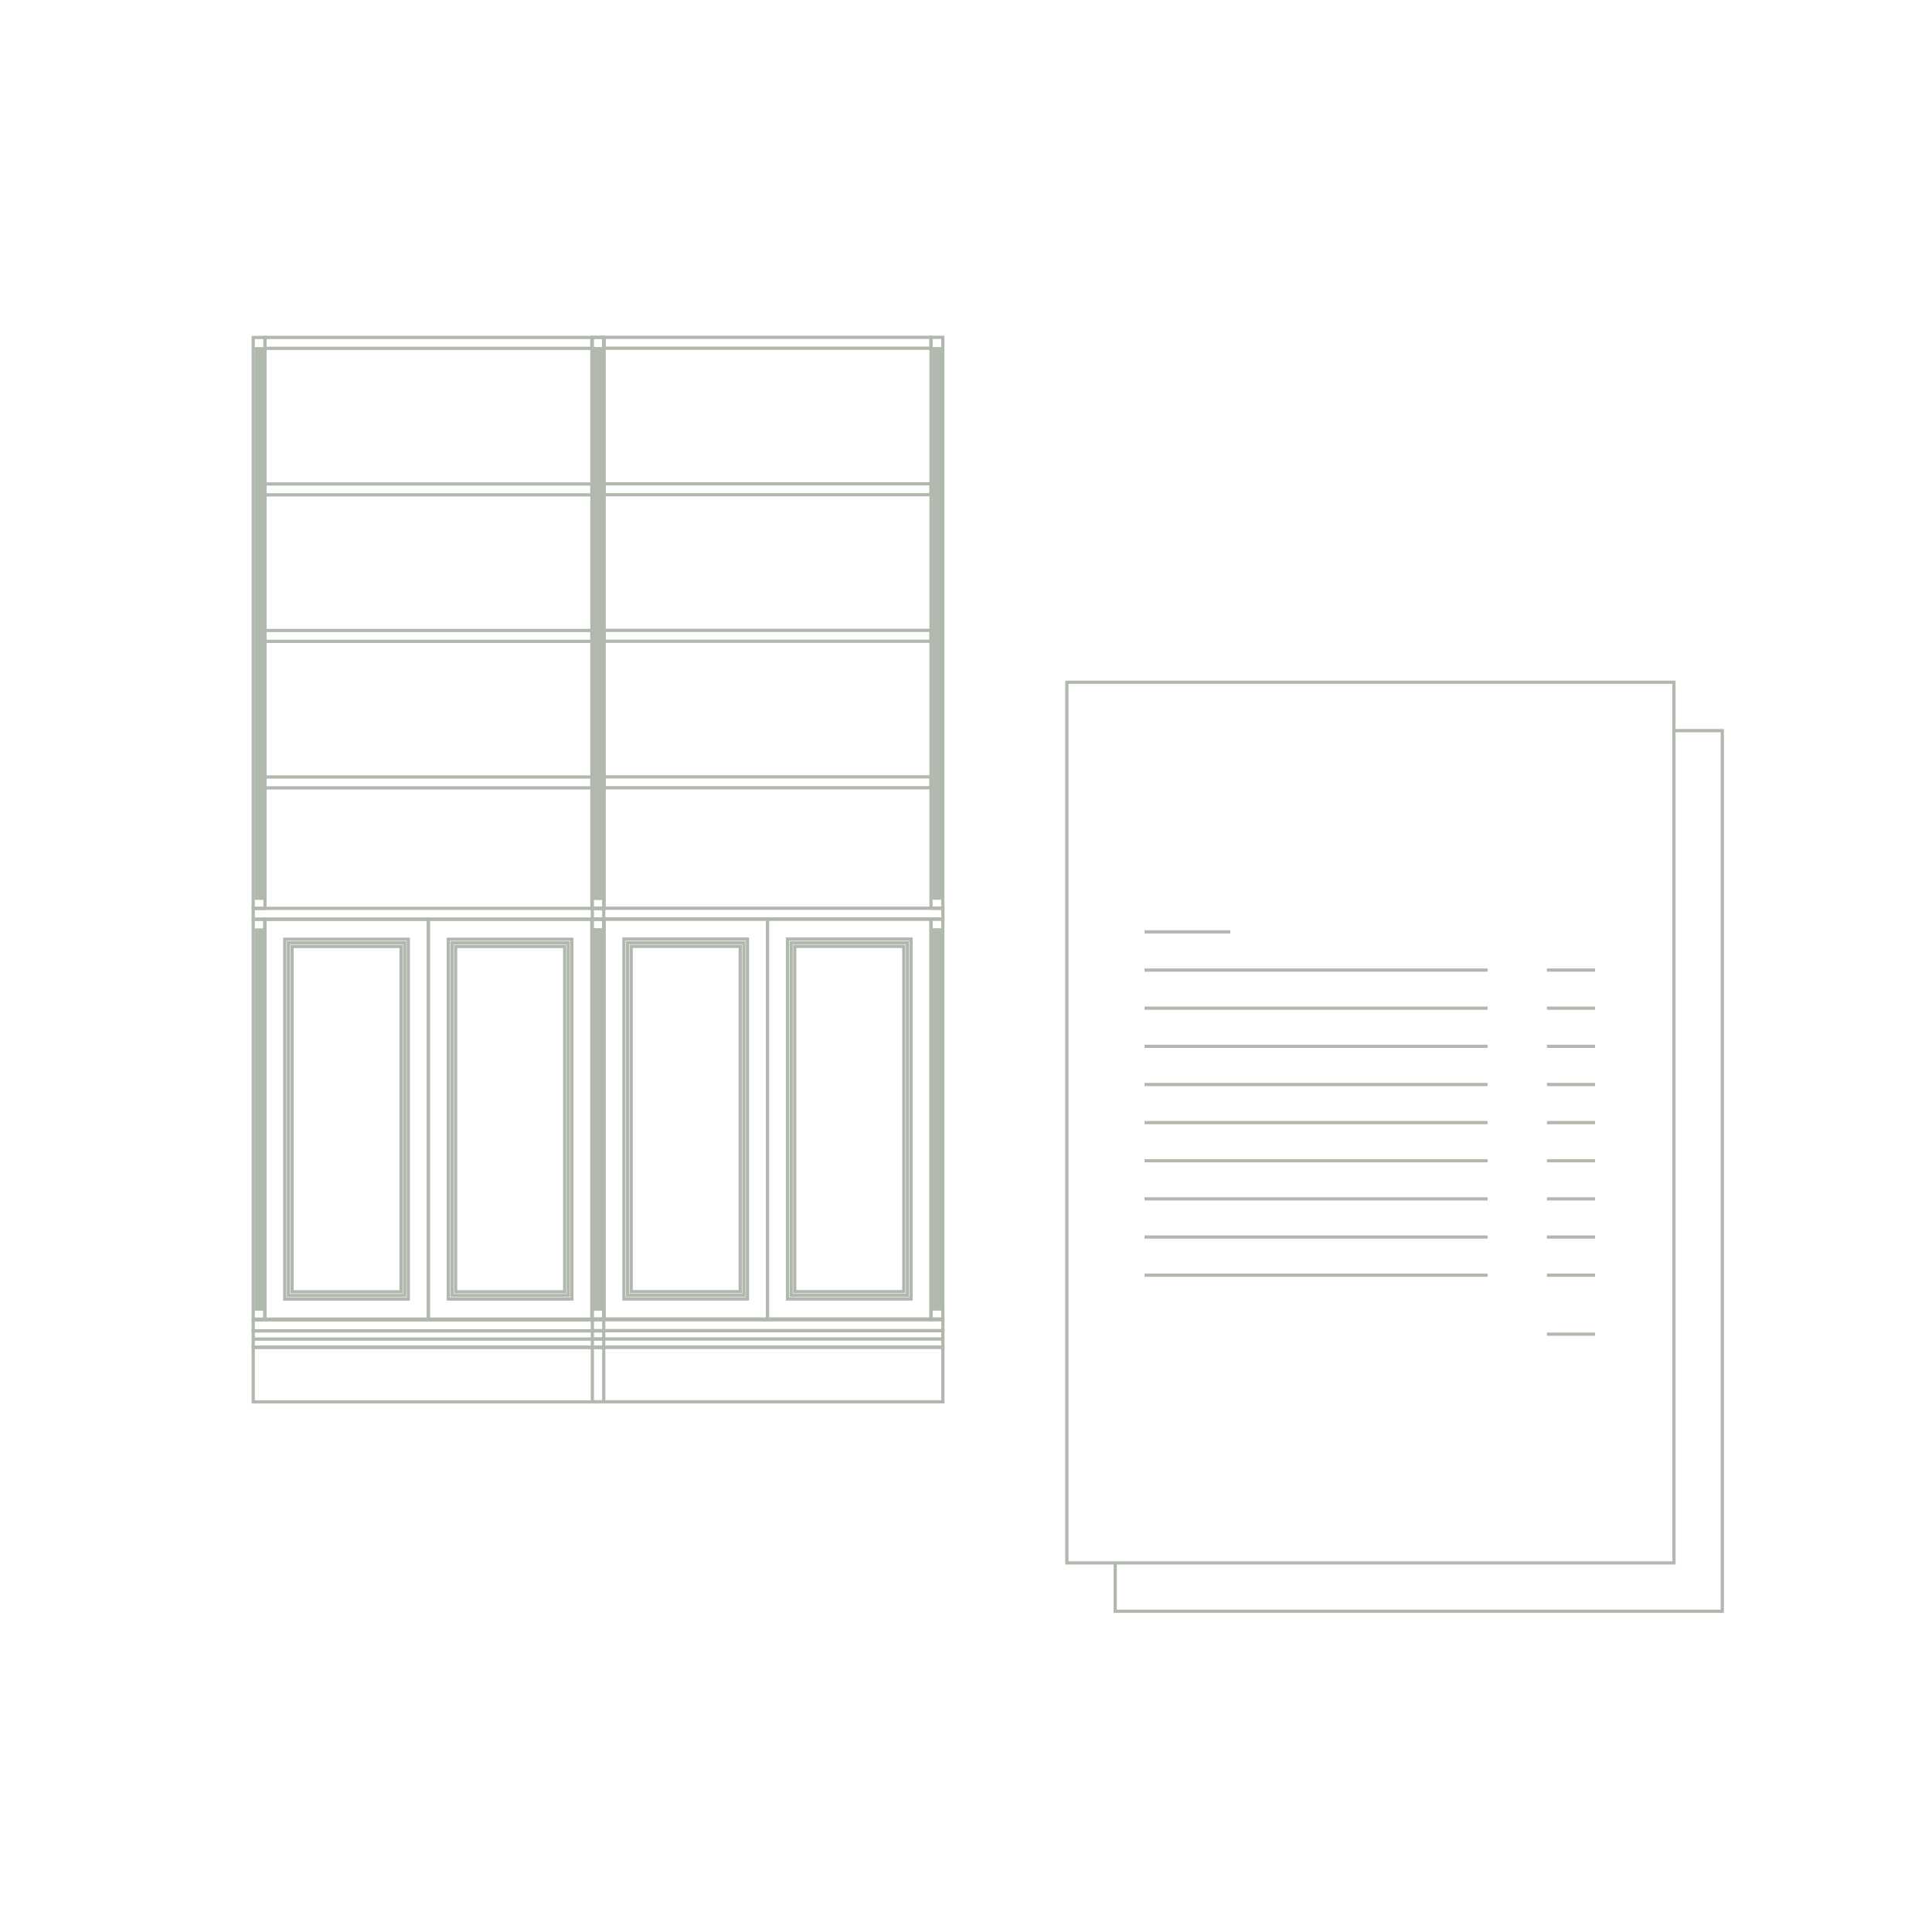 <svg id="Lager_1" data-name="Lager 1" xmlns="http://www.w3.org/2000/svg" viewBox="0 0 300 300"><defs><style>.cls-1{fill:none;stroke:#b1b8ae;stroke-miterlimit:10;stroke-width:0.5px;}</style></defs><rect class="cls-1" x="93.77" y="142.72" width="25.4" height="62.09"/><rect class="cls-1" x="78.53" y="164.17" width="55.88" height="19.19" transform="translate(280.24 67.29) rotate(90)"/><rect class="cls-1" x="79.1" y="164.73" width="54.75" height="18.06" transform="translate(280.24 67.29) rotate(90)"/><rect class="cls-1" x="98.01" y="146.95" width="16.93" height="53.62"/><rect class="cls-1" x="119.17" y="142.72" width="25.4" height="62.09"/><rect class="cls-1" x="103.93" y="164.17" width="55.88" height="19.19" transform="translate(305.64 41.89) rotate(90)"/><rect class="cls-1" x="104.5" y="164.73" width="54.75" height="18.06" transform="translate(305.64 41.89) rotate(90)"/><rect class="cls-1" x="123.41" y="146.95" width="16.93" height="53.62"/><rect class="cls-1" x="91.98" y="52.38" width="1.83" height="88.65"/><line class="cls-1" x1="92.46" y1="53.89" x2="92.46" y2="139.71"/><line class="cls-1" x1="92.89" y1="53.89" x2="92.89" y2="139.71"/><line class="cls-1" x1="93.34" y1="53.89" x2="93.34" y2="139.71"/><rect class="cls-1" x="91.98" y="142.72" width="1.83" height="62.09"/><line class="cls-1" x1="92.46" y1="144.14" x2="92.46" y2="203.51"/><line class="cls-1" x1="92.89" y1="144.14" x2="92.89" y2="203.51"/><line class="cls-1" x1="93.34" y1="144.14" x2="93.34" y2="203.51"/><rect class="cls-1" x="144.57" y="52.38" width="1.83" height="88.65"/><line class="cls-1" x1="145.05" y1="53.89" x2="145.05" y2="139.71"/><line class="cls-1" x1="145.48" y1="53.89" x2="145.48" y2="139.71"/><line class="cls-1" x1="145.93" y1="53.89" x2="145.93" y2="139.71"/><rect class="cls-1" x="144.57" y="142.72" width="1.83" height="62.09"/><line class="cls-1" x1="145.05" y1="144.14" x2="145.05" y2="203.51"/><line class="cls-1" x1="145.48" y1="144.14" x2="145.48" y2="203.51"/><line class="cls-1" x1="145.93" y1="144.14" x2="145.93" y2="203.51"/><rect class="cls-1" x="91.98" y="141.03" width="54.43" height="1.69"/><rect class="cls-1" x="93.81" y="120.63" width="50.76" height="1.69"/><rect class="cls-1" x="93.81" y="97.88" width="50.76" height="1.69"/><rect class="cls-1" x="93.81" y="75.13" width="50.76" height="1.69"/><rect class="cls-1" x="93.81" y="52.38" width="50.76" height="1.69"/><rect class="cls-1" x="91.98" y="204.94" width="54.43" height="1.69"/><rect class="cls-1" x="91.98" y="206.63" width="54.43" height="2.57"/><rect class="cls-1" x="91.98" y="209.2" width="54.43" height="8.47"/><line class="cls-1" x1="91.98" y1="207.92" x2="146.41" y2="207.92"/><rect class="cls-1" x="41.11" y="142.74" width="25.4" height="62.09"/><rect class="cls-1" x="25.87" y="164.19" width="55.88" height="19.19" transform="translate(227.59 119.97) rotate(90)"/><rect class="cls-1" x="26.44" y="164.75" width="54.75" height="18.06" transform="translate(227.59 119.97) rotate(90)"/><rect class="cls-1" x="45.35" y="146.97" width="16.93" height="53.62"/><rect class="cls-1" x="66.51" y="142.74" width="25.4" height="62.09"/><rect class="cls-1" x="51.27" y="164.19" width="55.88" height="19.19" transform="translate(252.99 94.57) rotate(90)"/><rect class="cls-1" x="51.84" y="164.75" width="54.75" height="18.06" transform="translate(252.99 94.57) rotate(90)"/><rect class="cls-1" x="70.75" y="146.97" width="16.93" height="53.62"/><rect class="cls-1" x="39.32" y="52.4" width="1.83" height="88.65"/><line class="cls-1" x1="39.8" y1="53.9" x2="39.8" y2="139.73"/><line class="cls-1" x1="40.23" y1="53.9" x2="40.23" y2="139.73"/><line class="cls-1" x1="40.68" y1="53.9" x2="40.68" y2="139.73"/><rect class="cls-1" x="39.32" y="142.74" width="1.83" height="62.09"/><line class="cls-1" x1="39.8" y1="144.16" x2="39.8" y2="203.53"/><line class="cls-1" x1="40.23" y1="144.16" x2="40.23" y2="203.53"/><line class="cls-1" x1="40.68" y1="144.16" x2="40.68" y2="203.53"/><rect class="cls-1" x="91.91" y="52.4" width="1.83" height="88.65"/><line class="cls-1" x1="92.39" y1="53.9" x2="92.39" y2="139.73"/><line class="cls-1" x1="92.82" y1="53.9" x2="92.82" y2="139.73"/><line class="cls-1" x1="93.27" y1="53.9" x2="93.27" y2="139.73"/><rect class="cls-1" x="91.91" y="142.74" width="1.83" height="62.09"/><line class="cls-1" x1="92.39" y1="144.16" x2="92.39" y2="203.53"/><line class="cls-1" x1="92.82" y1="144.16" x2="92.82" y2="203.53"/><line class="cls-1" x1="93.27" y1="144.16" x2="93.27" y2="203.53"/><rect class="cls-1" x="39.32" y="141.05" width="54.43" height="1.69"/><rect class="cls-1" x="41.15" y="120.65" width="50.76" height="1.69"/><rect class="cls-1" x="41.15" y="97.9" width="50.76" height="1.69"/><rect class="cls-1" x="41.15" y="75.15" width="50.76" height="1.69"/><rect class="cls-1" x="41.15" y="52.4" width="50.76" height="1.69"/><rect class="cls-1" x="39.32" y="204.96" width="54.43" height="1.69"/><rect class="cls-1" x="39.32" y="206.65" width="54.43" height="2.57"/><rect class="cls-1" x="39.32" y="209.21" width="54.43" height="8.47"/><line class="cls-1" x1="39.32" y1="207.93" x2="93.75" y2="207.93"/><rect class="cls-1" x="165.66" y="105.94" width="94.27" height="136.75"/><polyline class="cls-1" points="259.93 113.45 267.44 113.45 267.44 250.2 173.17 250.2 173.17 242.69"/><line class="cls-1" x1="177.72" y1="144.7" x2="191.03" y2="144.7"/><line class="cls-1" x1="177.72" y1="150.63" x2="230.99" y2="150.63"/><line class="cls-1" x1="177.72" y1="156.55" x2="230.99" y2="156.55"/><line class="cls-1" x1="177.72" y1="162.47" x2="230.99" y2="162.47"/><line class="cls-1" x1="177.72" y1="168.4" x2="230.99" y2="168.4"/><line class="cls-1" x1="177.72" y1="174.32" x2="230.99" y2="174.32"/><line class="cls-1" x1="177.72" y1="180.24" x2="230.99" y2="180.24"/><line class="cls-1" x1="177.72" y1="186.16" x2="230.99" y2="186.16"/><line class="cls-1" x1="177.72" y1="192.09" x2="230.99" y2="192.09"/><line class="cls-1" x1="177.72" y1="198.01" x2="230.99" y2="198.01"/><line class="cls-1" x1="240.21" y1="150.63" x2="247.68" y2="150.63"/><line class="cls-1" x1="240.21" y1="156.55" x2="247.68" y2="156.55"/><line class="cls-1" x1="240.21" y1="162.47" x2="247.68" y2="162.47"/><line class="cls-1" x1="240.21" y1="168.4" x2="247.68" y2="168.4"/><line class="cls-1" x1="240.21" y1="174.32" x2="247.68" y2="174.32"/><line class="cls-1" x1="240.21" y1="180.24" x2="247.68" y2="180.24"/><line class="cls-1" x1="240.21" y1="186.16" x2="247.68" y2="186.16"/><line class="cls-1" x1="240.21" y1="192.09" x2="247.68" y2="192.09"/><line class="cls-1" x1="240.21" y1="198.01" x2="247.68" y2="198.01"/><line class="cls-1" x1="240.21" y1="207.17" x2="247.68" y2="207.17"/></svg>